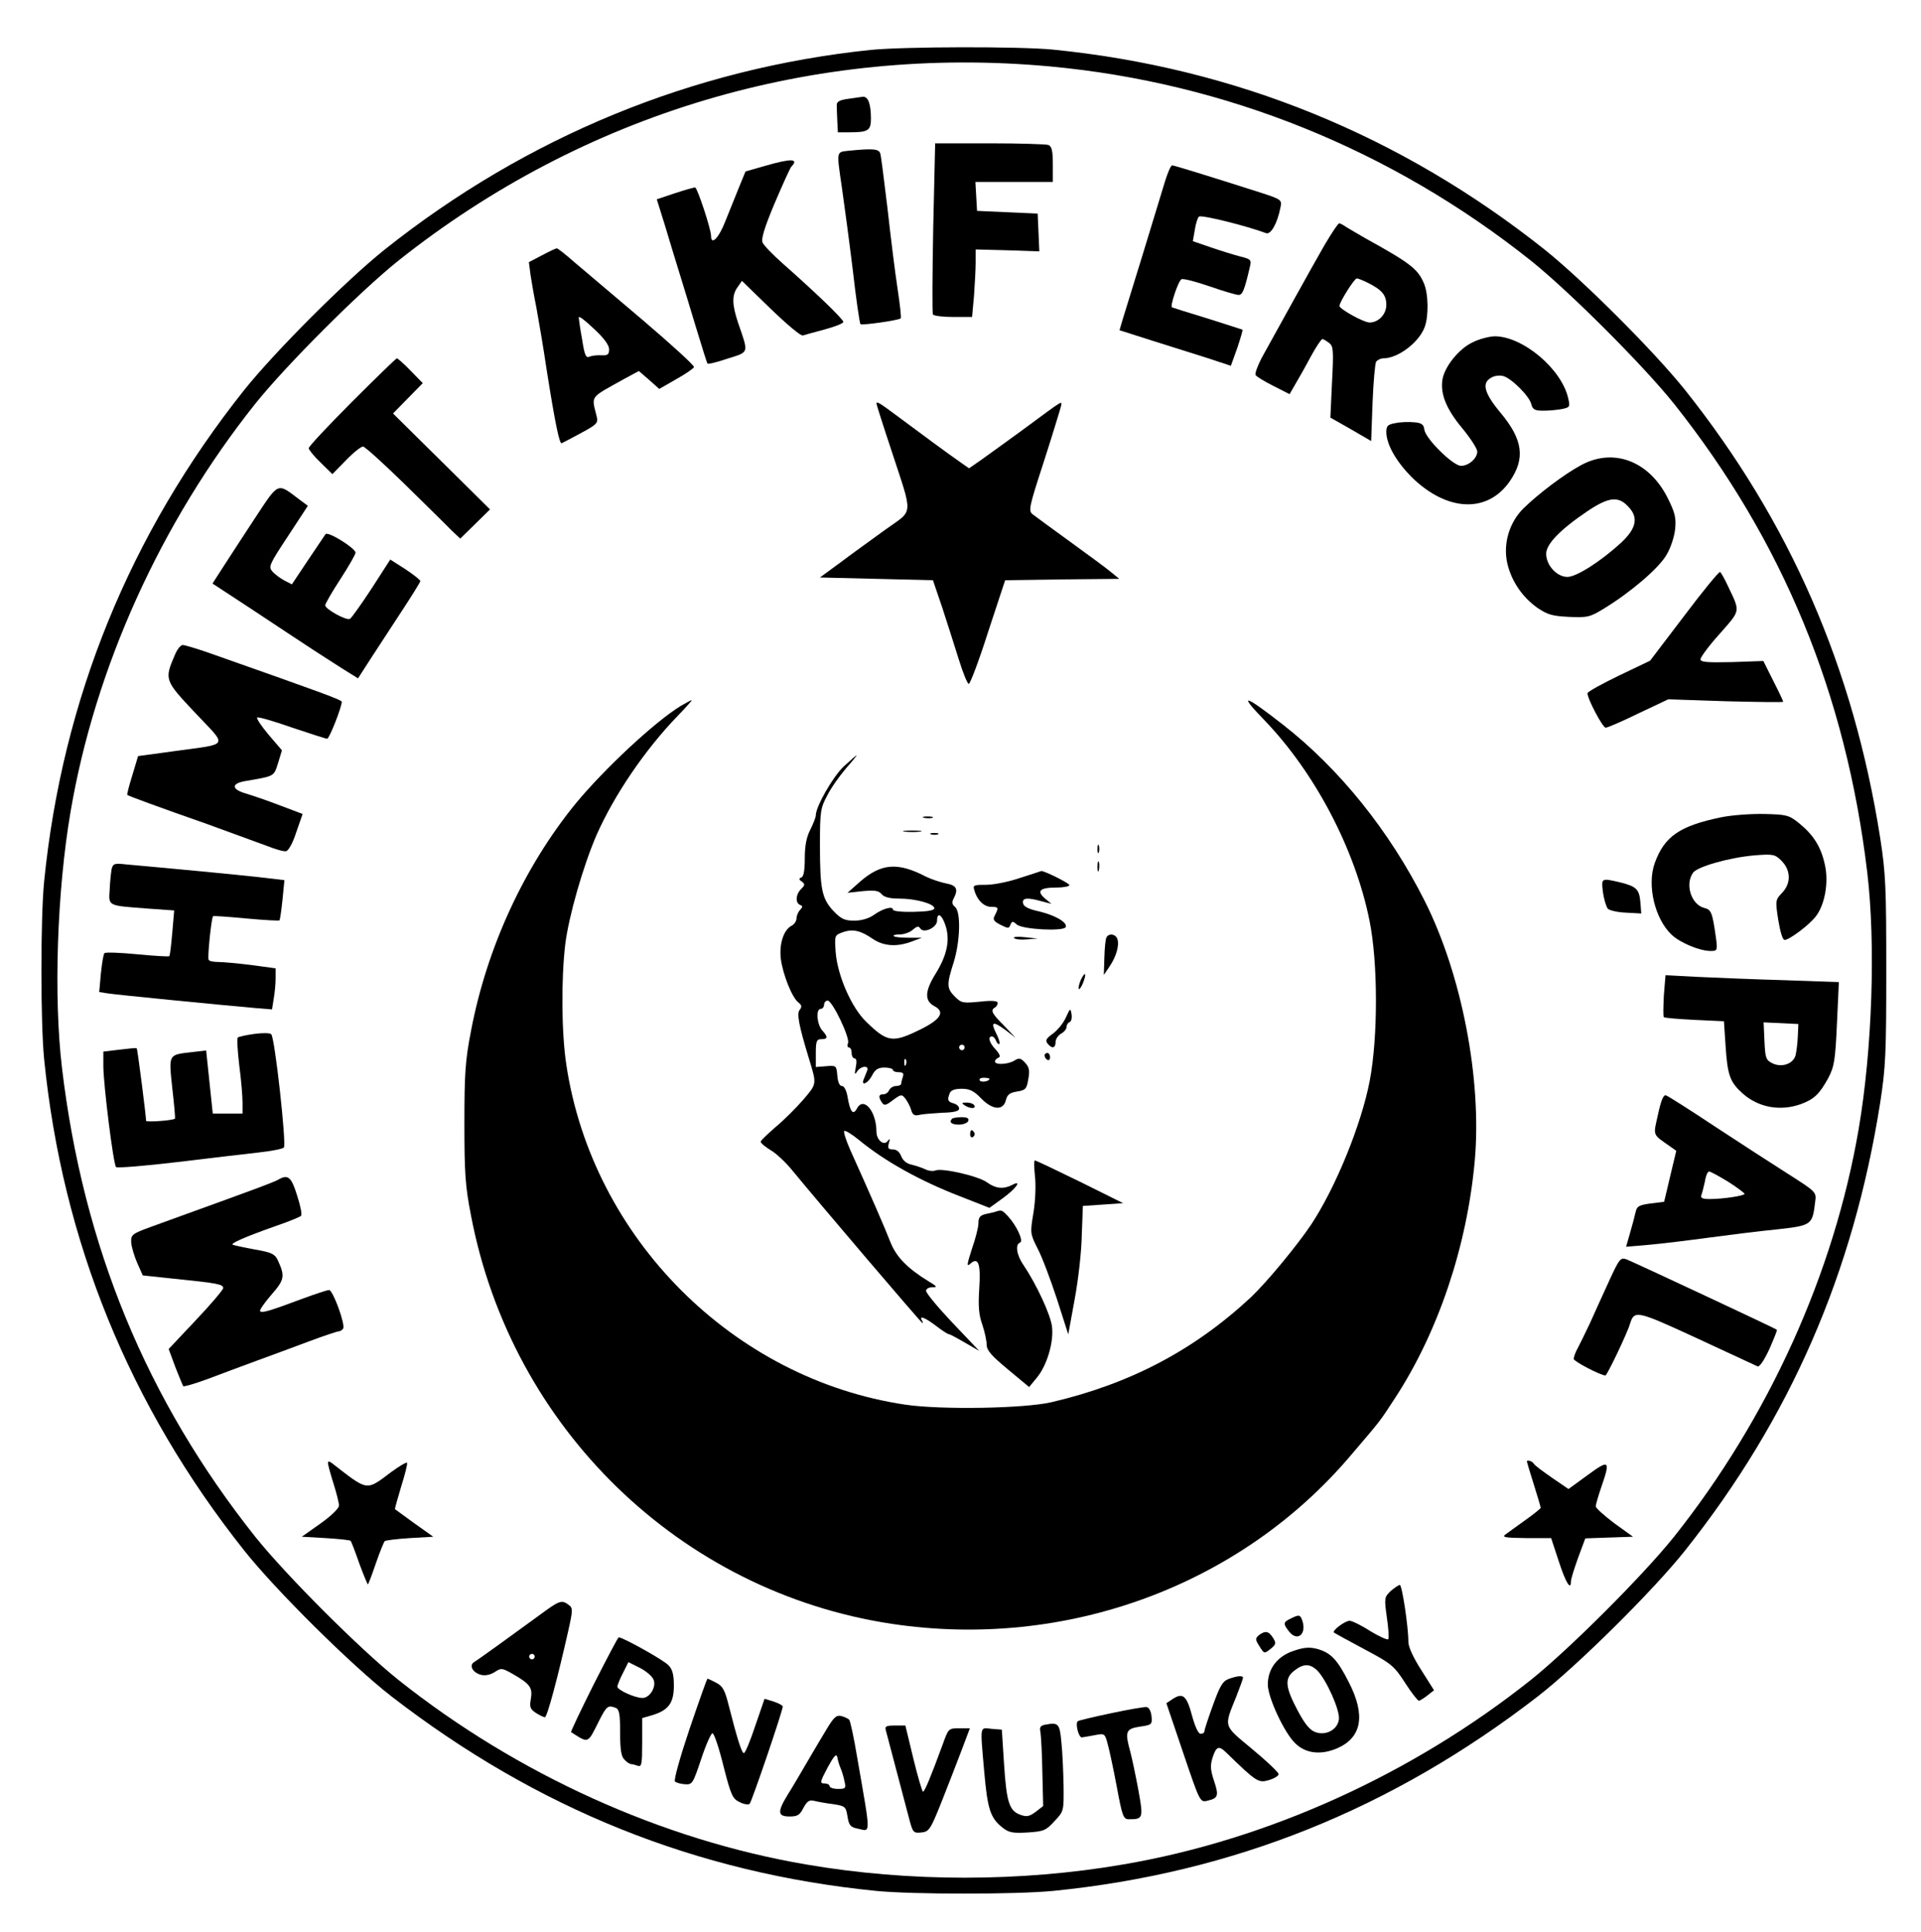 <?xml version="1.0" standalone="no"?>
<!DOCTYPE svg PUBLIC "-//W3C//DTD SVG 20010904//EN"
 "http://www.w3.org/TR/2001/REC-SVG-20010904/DTD/svg10.dtd">
<svg version="1.0" xmlns="http://www.w3.org/2000/svg"
 width="697pt" height="701pt" viewBox="0 0 697 701"
 preserveAspectRatio="xMidYMid meet">
<g transform="translate(0,701) scale(0.1,-0.1)"
fill="#000000" stroke="none">
<path d="M3160 6829 c-646 -67 -1250 -315 -1765 -725 -141 -113 -396 -368
-509 -509 -415 -522 -660 -1123 -726 -1784 -13 -133 -13 -509 0 -642 66 -662
310 -1260 726 -1784 116 -146 391 -418 534 -529 529 -409 1107 -641 1759 -706
133 -13 509 -13 642 0 652 65 1230 297 1759 706 143 111 418 383 534 529 382
481 611 1008 708 1625 20 129 22 181 22 480 0 299 -2 351 -22 480 -97 617
-327 1146 -708 1625 -113 141 -368 396 -509 509 -522 415 -1123 660 -1784 726
-122 12 -539 11 -661 -1z m650 -60 c637 -59 1239 -302 1745 -705 141 -113 406
-378 519 -519 394 -496 624 -1053 701 -1700 31 -260 18 -643 -31 -930 -89
-523 -327 -1049 -670 -1480 -113 -141 -378 -406 -519 -519 -431 -343 -957
-581 -1480 -670 -371 -64 -779 -64 -1150 0 -523 89 -1049 327 -1480 670 -141
113 -406 378 -519 519 -394 496 -624 1053 -701 1700 -31 260 -18 643 31 930
89 523 327 1049 670 1480 113 141 378 406 519 519 673 535 1507 784 2365 705z"/>
<path d="M3075 6651 c-30 -4 -40 -11 -39 -23 0 -10 1 -36 2 -58 l2 -40 44 0
c66 0 76 7 76 49 0 54 -10 81 -29 80 -9 -1 -34 -5 -56 -8z"/>
<path d="M3386 6184 c-3 -168 -4 -309 -1 -315 4 -5 37 -9 74 -9 l68 0 7 77 c3
42 6 97 6 122 l0 46 115 -3 116 -4 -3 69 -3 68 -110 5 -110 5 -3 53 -3 52 140
0 141 0 0 64 c0 49 -4 65 -16 70 -9 3 -105 6 -213 6 l-198 0 -7 -306z"/>
<path d="M3078 6463 c-44 -5 -43 1 -23 -136 8 -56 26 -189 39 -295 12 -106 25
-195 28 -198 6 -5 139 14 146 21 3 2 -3 53 -12 112 -9 59 -25 189 -36 288 -12
99 -23 188 -26 198 -5 17 -26 19 -116 10z"/>
<path d="M2775 6408 l-70 -20 -23 -56 c-13 -32 -35 -87 -50 -124 -24 -62 -52
-90 -52 -54 0 24 -50 176 -58 176 -4 0 -37 -9 -73 -21 l-66 -22 30 -96 c16
-53 39 -130 52 -171 13 -41 40 -131 61 -200 21 -69 39 -127 41 -129 2 -3 35 5
73 18 79 25 77 17 38 130 -22 66 -23 100 -2 129 l16 23 104 -101 c58 -56 110
-100 117 -97 7 2 42 12 80 22 37 10 67 22 67 27 0 10 -102 108 -220 212 -36
32 -69 66 -73 76 -6 12 6 53 43 141 29 68 56 128 61 134 29 30 1 31 -96 3z"/>
<path d="M4227 6352 c-30 -100 -134 -439 -153 -499 l-12 -41 116 -37 c64 -20
155 -49 203 -64 l85 -28 23 64 c12 36 21 66 19 67 -2 1 -59 19 -128 41 -69 21
-126 39 -128 40 -7 6 24 98 35 102 7 3 53 -9 102 -26 49 -17 96 -31 105 -31
14 0 21 16 41 102 6 25 4 28 -37 38 -23 6 -71 21 -106 33 l-64 22 7 40 c3 22
10 44 15 49 8 8 175 -34 244 -60 17 -6 41 36 52 94 6 27 3 29 -78 55 -188 60
-308 97 -315 97 -5 0 -16 -26 -26 -58z"/>
<path d="M4807 6123 c-44 -76 -171 -306 -229 -411 -15 -29 -26 -58 -22 -63 3
-5 32 -23 64 -39 l59 -30 19 33 c10 17 36 62 56 100 20 37 40 67 44 67 4 0 15
-7 24 -14 16 -11 17 -27 11 -142 l-6 -129 74 -42 74 -43 5 138 c3 75 9 143 13
150 5 6 16 12 26 12 53 0 129 57 150 113 15 39 14 122 -3 160 -22 52 -52 74
-211 162 -27 16 -59 34 -70 41 -11 8 -23 14 -26 14 -4 0 -27 -35 -52 -77z
m156 -139 c52 -26 67 -45 67 -80 0 -34 -28 -64 -61 -64 -21 0 -109 49 -109 60
0 14 54 100 63 100 4 0 22 -7 40 -16z"/>
<path d="M1967 6084 l-48 -25 6 -47 c4 -26 13 -78 21 -117 7 -38 25 -142 38
-230 30 -190 46 -267 54 -263 4 2 35 18 70 37 58 31 63 37 57 60 -19 78 -28
65 101 137 l52 28 37 -32 37 -33 61 35 c34 19 63 39 65 44 2 6 -82 82 -185
170 -103 87 -215 182 -248 210 -33 29 -62 52 -65 51 -3 0 -27 -11 -53 -25z
m243 -341 c0 -19 -5 -23 -27 -22 -16 1 -35 -1 -44 -5 -13 -6 -18 5 -27 63 -7
38 -12 74 -12 80 0 6 25 -13 55 -42 36 -33 55 -59 55 -74z"/>
<path d="M5343 5768 c-49 -23 -100 -86 -109 -133 -9 -52 12 -107 71 -178 30
-36 55 -75 55 -85 0 -25 -31 -52 -59 -52 -29 0 -128 98 -133 131 -2 19 -10 25
-37 27 -19 2 -50 1 -68 -3 -28 -5 -33 -10 -33 -33 1 -45 35 -105 91 -162 129
-127 276 -133 357 -16 57 83 48 151 -34 249 -59 71 -69 108 -33 127 11 7 31 9
42 6 30 -7 96 -73 103 -102 5 -20 13 -24 44 -24 21 0 51 3 67 6 29 6 30 8 23
39 -24 107 -166 226 -268 225 -20 -1 -56 -10 -79 -22z"/>
<path d="M1277 5552 c-86 -86 -157 -162 -157 -168 0 -5 19 -29 43 -52 l43 -42
49 50 c27 28 55 50 62 50 7 0 75 -62 152 -137 77 -76 154 -151 170 -168 l31
-29 54 53 54 53 -176 174 -176 174 54 55 54 55 -44 45 c-24 25 -47 45 -50 45
-3 0 -76 -71 -163 -158z"/>
<path d="M3180 5546 c0 -3 24 -79 54 -169 80 -245 82 -214 -21 -288 -48 -35
-122 -88 -163 -119 l-75 -55 205 -5 205 -5 34 -100 c18 -55 45 -140 60 -188
15 -48 31 -88 36 -88 5 0 37 84 70 188 l62 188 207 3 207 2 -28 23 c-15 13
-82 62 -148 110 -66 48 -128 93 -138 101 -16 13 -14 24 39 187 31 96 58 185
62 199 6 29 21 37 -138 -80 -56 -41 -123 -89 -148 -107 l-46 -32 -30 21 c-35
24 -152 110 -239 175 -55 41 -67 48 -67 39z"/>
<path d="M5734 5321 c-59 -32 -152 -102 -206 -155 -52 -51 -75 -129 -59 -200
15 -64 54 -122 109 -161 37 -25 54 -30 115 -33 67 -3 76 -1 128 31 95 58 197
145 225 193 16 26 29 67 32 95 4 42 -1 60 -28 114 -68 134 -198 182 -316 116z
m171 -146 c41 -40 34 -80 -22 -133 -74 -68 -163 -125 -196 -125 -38 0 -77 42
-77 84 0 35 50 87 149 154 76 51 111 56 146 20z"/>
<path d="M923 5127 c-44 -67 -96 -147 -116 -178 l-36 -56 142 -93 c78 -52 180
-119 227 -150 47 -30 102 -66 122 -78 l37 -23 47 73 c26 40 77 118 113 173 36
55 66 103 66 107 0 4 -24 23 -54 43 l-55 35 -67 -104 c-38 -58 -73 -107 -79
-111 -12 -8 -90 35 -90 49 0 6 25 49 55 95 30 46 55 90 55 96 0 16 -101 79
-109 67 -3 -4 -32 -47 -64 -95 l-58 -87 -27 14 c-15 8 -34 22 -43 32 -16 18
-12 26 56 129 l72 110 -31 23 c-82 62 -73 65 -163 -71z"/>
<path d="M6111 4776 l-124 -163 -113 -54 c-62 -30 -113 -58 -114 -64 -1 -19
55 -125 66 -125 6 0 60 23 119 52 l108 51 209 -7 c114 -3 208 -4 208 -2 0 3
-16 37 -36 76 l-36 72 -114 -4 c-91 -2 -114 0 -114 10 0 8 31 50 70 93 76 87
75 77 30 172 -12 26 -25 49 -29 52 -4 2 -63 -70 -130 -159z"/>
<path d="M634 4633 c-38 -89 -37 -91 75 -210 118 -125 126 -110 -76 -138
l-132 -18 -21 -70 c-12 -38 -20 -70 -18 -71 5 -4 119 -46 288 -105 91 -33 189
-69 219 -80 30 -12 61 -21 69 -19 9 2 25 31 37 69 l23 66 -82 31 c-44 17 -100
36 -123 43 -53 15 -55 36 -5 45 110 19 105 16 121 66 l14 46 -48 56 c-26 31
-45 59 -42 63 4 3 60 -13 125 -36 66 -22 124 -41 129 -41 8 0 53 115 53 134 0
7 -69 32 -489 180 -41 14 -81 26 -88 26 -8 0 -21 -17 -29 -37z"/>
<path d="M2470 4449 c-95 -58 -279 -230 -382 -355 -187 -230 -322 -523 -379
-824 -21 -107 -24 -156 -24 -335 0 -180 3 -228 24 -335 147 -771 759 -1365
1526 -1481 631 -95 1264 137 1666 611 114 134 101 117 160 207 157 240 262
551 290 863 26 294 -47 674 -182 942 -128 254 -309 479 -514 639 -142 111
-164 116 -68 17 184 -191 330 -469 382 -728 31 -152 31 -422 1 -580 -30 -158
-123 -387 -213 -523 -51 -76 -160 -208 -218 -263 -205 -191 -437 -314 -724
-381 -99 -23 -400 -28 -530 -9 -625 93 -1135 604 -1230 1232 -18 117 -19 313
-4 439 13 103 65 284 114 397 64 144 175 308 294 431 30 31 53 57 51 57 -3 0
-21 -10 -40 -21z"/>
<path d="M3062 4230 c-39 -36 -102 -146 -102 -178 0 -7 -9 -30 -20 -52 -14
-27 -20 -59 -20 -104 0 -42 -4 -66 -12 -69 -10 -4 -10 -8 1 -15 12 -9 12 -13
-2 -27 -20 -19 -22 -51 -4 -58 10 -4 10 -7 0 -18 -7 -7 -13 -21 -13 -31 0 -9
-8 -22 -19 -27 -28 -16 -44 -65 -38 -119 7 -56 41 -142 64 -159 12 -9 13 -16
5 -26 -12 -13 -4 -56 33 -177 29 -95 29 -91 -20 -149 -25 -29 -70 -74 -100
-99 -30 -26 -55 -50 -55 -54 0 -5 16 -18 35 -30 20 -11 55 -44 78 -72 95 -116
470 -556 474 -556 2 0 1 5 -2 10 -12 19 12 10 51 -20 21 -16 42 -30 46 -30 4
0 30 -14 59 -31 l52 -30 -97 102 c-53 56 -96 108 -96 116 0 7 10 13 23 13 19
0 17 3 -13 21 -77 47 -118 89 -139 142 -18 47 -72 171 -146 335 -15 34 -25 65
-22 69 4 3 28 -12 54 -33 92 -76 221 -148 366 -204 l107 -42 47 34 c49 35 74
70 35 49 -31 -16 -60 -13 -90 9 -30 23 -162 53 -187 44 -9 -4 -26 -2 -38 4
-12 6 -35 13 -50 17 -17 3 -31 15 -37 30 -6 16 -17 25 -30 25 -17 0 -20 4 -15
23 5 16 4 18 -4 8 -13 -20 -41 3 -41 33 0 75 -47 130 -71 84 -14 -26 -25 -11
-34 44 -4 22 -12 38 -20 38 -9 0 -15 14 -17 38 -3 36 -4 37 -40 34 l-38 -3 0
51 c0 43 3 50 20 50 24 0 25 8 3 32 -19 22 -24 78 -5 78 6 0 12 7 12 15 0 8 6
15 13 15 17 0 81 -134 74 -154 -4 -9 -2 -16 3 -16 6 0 10 -9 10 -20 0 -11 5
-20 11 -20 7 0 8 -12 4 -32 -5 -26 -4 -29 5 -15 14 21 45 23 36 2 -3 -8 -9
-22 -12 -30 -11 -27 15 -16 30 13 11 22 22 29 45 29 17 0 31 -4 31 -9 0 -4 9
-8 21 -8 15 0 19 -4 15 -16 -3 -9 -6 -20 -6 -25 0 -5 -9 -9 -19 -9 -10 0 -21
-7 -25 -15 -3 -8 -12 -15 -21 -15 -17 0 -19 -9 -5 -30 8 -12 14 -11 40 9 30
22 32 22 46 4 7 -10 17 -28 20 -40 5 -17 12 -22 28 -18 11 3 49 6 83 8 45 1
63 6 63 15 0 8 -9 16 -20 19 -21 6 -24 12 -14 37 4 11 19 16 43 16 29 0 44 -7
71 -35 42 -43 81 -45 90 -5 5 19 14 26 40 30 31 5 35 9 41 45 6 32 3 44 -12
60 -16 17 -22 18 -39 7 -23 -14 -70 -16 -70 -3 0 5 6 11 13 14 8 3 5 12 -10
29 -24 25 -30 48 -14 48 5 0 12 -7 15 -16 4 -9 9 -14 12 -11 3 3 -2 19 -11 37
-22 43 -13 47 32 14 l38 -29 -42 44 c-45 45 -50 56 -33 66 6 3 10 11 10 17 0
7 -21 9 -65 4 -61 -6 -67 -5 -90 18 -30 30 -31 43 -5 124 24 77 27 184 5 202
-11 9 -12 17 -5 30 18 34 11 48 -27 55 -20 4 -54 15 -74 25 -102 53 -162 48
-239 -19 l-45 -40 55 6 c44 4 58 2 69 -11 9 -11 30 -16 64 -16 60 0 127 -19
127 -35 0 -8 -24 -12 -75 -13 -41 -1 -75 2 -75 8 0 14 -37 4 -69 -19 -18 -13
-45 -21 -71 -21 -36 0 -48 6 -76 35 -42 45 -49 79 -49 240 0 121 2 134 27 180
14 28 45 71 68 98 23 26 40 47 38 47 -1 0 -22 -18 -46 -40z m368 -576 c18 -53
7 -108 -35 -176 -40 -64 -41 -99 -5 -118 40 -21 24 -48 -51 -85 -100 -49 -119
-47 -196 28 -53 51 -104 166 -111 253 -4 61 -4 61 26 72 37 13 65 6 110 -25
39 -26 88 -29 142 -8 l35 13 -48 0 c-26 0 -51 2 -54 6 -4 3 6 6 22 6 16 0 37
8 47 17 15 13 21 14 27 5 12 -20 61 3 61 28 0 32 17 23 30 -16z m70 -444 c0
-5 -4 -10 -10 -10 -5 0 -10 5 -10 10 0 6 5 10 10 10 6 0 10 -4 10 -10z m-213
-62 c-3 -8 -6 -5 -6 6 -1 11 2 17 5 13 3 -3 4 -12 1 -19z m303 -52 c0 -9 -30
-14 -35 -6 -4 6 3 10 14 10 12 0 21 -2 21 -4z"/>
<path d="M6245 4045 c-150 -31 -206 -69 -241 -166 -29 -80 0 -203 62 -261 32
-29 101 -58 141 -58 24 0 25 2 19 48 -13 92 -17 102 -42 108 -48 12 -71 86
-41 128 16 22 131 55 224 63 67 5 73 4 97 -20 34 -34 35 -82 2 -116 -24 -25
-25 -28 -14 -98 7 -43 16 -73 23 -73 17 0 88 53 113 85 33 42 48 124 33 189
-14 64 -41 107 -94 150 -36 29 -45 31 -125 33 -48 1 -118 -4 -157 -12z"/>
<path d="M3353 4043 c9 -2 23 -2 30 0 6 3 -1 5 -18 5 -16 0 -22 -2 -12 -5z"/>
<path d="M3283 3993 c15 -2 39 -2 55 0 15 2 2 4 -28 4 -30 0 -43 -2 -27 -4z"/>
<path d="M3378 3983 c6 -2 18 -2 25 0 6 3 1 5 -13 5 -14 0 -19 -2 -12 -5z"/>
<path d="M3982 3930 c0 -14 2 -19 5 -12 2 6 2 18 0 25 -3 6 -5 1 -5 -13z"/>
<path d="M3982 3865 c0 -16 2 -22 5 -12 2 9 2 23 0 30 -3 6 -5 -1 -5 -18z"/>
<path d="M405 3857 c-2 -12 -6 -45 -7 -74 -4 -61 -9 -58 136 -69 l98 -7 -7
-81 c-4 -45 -8 -83 -11 -85 -2 -2 -54 1 -116 7 -62 6 -116 8 -119 4 -4 -4 -9
-37 -13 -74 l-6 -67 32 -5 c32 -5 408 -42 534 -53 l61 -5 6 38 c4 22 7 55 7
75 l0 36 -88 12 c-49 6 -102 11 -120 11 -17 0 -33 3 -35 8 -5 8 10 152 16 158
2 2 56 -2 120 -8 64 -6 119 -9 121 -7 2 2 7 36 11 75 l7 71 -103 12 c-57 6
-176 18 -264 26 -88 8 -181 17 -207 19 -43 5 -48 3 -53 -17z"/>
<path d="M3701 3825 c-40 -14 -96 -25 -123 -25 -47 0 -49 -1 -42 -22 10 -35
35 -58 61 -58 26 0 27 -3 13 -30 -9 -16 -5 -22 20 -35 28 -14 31 -14 36 0 6
14 9 14 23 1 21 -18 172 -26 178 -9 6 17 -39 43 -99 57 -36 8 -54 17 -56 29
-4 20 15 22 68 7 l35 -9 -23 19 c-32 27 -20 40 39 40 27 0 49 4 49 9 0 7 -91
52 -102 51 -2 -1 -36 -12 -77 -25z"/>
<path d="M5816 3773 c4 -27 12 -53 18 -60 6 -6 36 -13 66 -14 l55 -3 -3 39
c-4 49 -14 59 -74 74 -69 16 -68 16 -62 -36z"/>
<path d="M3679 3607 c5 -5 26 -7 47 -5 l39 3 -47 5 c-26 3 -43 1 -39 -3z"/>
<path d="M4015 3610 c-4 -6 -7 -39 -8 -74 l-2 -63 21 31 c25 37 36 78 28 100
-7 18 -30 21 -39 6z"/>
<path d="M3921 3454 c-6 -15 -9 -29 -7 -32 3 -2 10 8 16 23 14 36 7 43 -9 9z"/>
<path d="M6037 3399 c-2 -41 -3 -76 0 -79 2 -3 53 -7 111 -10 l107 -5 6 -90
c7 -107 16 -131 63 -173 57 -50 135 -64 209 -38 49 18 68 36 100 94 22 42 26
63 32 198 l7 151 -198 7 c-110 3 -251 9 -315 12 l-116 6 -6 -73z m486 -149
c-1 -25 -5 -55 -8 -68 -8 -31 -49 -46 -83 -30 -25 12 -27 19 -30 81 l-3 68 63
-3 63 -3 -2 -45z"/>
<path d="M3867 3318 c-9 -20 -30 -46 -47 -58 -25 -18 -28 -25 -19 -36 16 -20
29 -17 29 6 0 10 9 24 20 30 11 6 20 17 20 25 0 7 5 15 11 17 6 2 9 15 7 28
-4 24 -5 23 -21 -12z"/>
<path d="M922 3259 c-29 -4 -56 -10 -59 -13 -4 -3 -1 -48 5 -100 7 -52 12
-113 12 -135 l0 -41 -54 0 -54 0 -12 114 -12 115 -52 -6 c-86 -10 -84 -6 -71
-130 7 -59 11 -109 10 -111 -5 -7 -105 -14 -105 -8 0 17 -31 261 -34 263 -1 2
-29 -1 -62 -5 l-59 -7 0 -55 c1 -71 36 -352 46 -364 4 -4 103 4 221 18 117 14
251 30 297 35 46 5 87 13 91 18 10 10 -33 401 -46 411 -5 5 -33 5 -62 1z"/>
<path d="M3790 3181 c0 -6 5 -13 10 -16 6 -3 10 1 10 9 0 9 -4 16 -10 16 -5 0
-10 -4 -10 -9z"/>
<path d="M6016 2968 c-18 -81 -22 -71 45 -118 l21 -15 -22 -92 -22 -93 -49 -6
c-43 -6 -50 -10 -55 -33 -3 -14 -12 -48 -20 -75 l-14 -49 83 7 c45 4 143 16
217 26 74 10 186 24 248 30 126 14 128 16 138 100 5 35 4 36 -98 101 -57 36
-177 114 -267 173 -89 59 -169 110 -176 112 -9 4 -18 -17 -29 -68z m254 -245
c33 -21 59 -41 60 -44 0 -7 -78 -19 -127 -19 -26 0 -34 4 -30 14 3 8 9 31 13
50 3 20 10 36 15 36 5 0 36 -17 69 -37z"/>
<path d="M3500 3000 c20 -13 43 -13 35 0 -3 6 -16 10 -28 10 -18 0 -19 -2 -7
-10z"/>
<path d="M3455 2952 c-13 -13 -3 -22 24 -22 16 0 31 6 34 13 4 10 -4 14 -24
14 -16 0 -31 -3 -34 -5z"/>
<path d="M3520 2894 c0 -8 5 -12 10 -9 6 4 8 11 5 16 -9 14 -15 11 -15 -7z"/>
<path d="M3755 2745 c4 -32 2 -88 -5 -133 -13 -76 -12 -78 15 -132 16 -30 47
-113 70 -183 l41 -128 23 126 c13 69 25 174 26 233 l4 107 73 5 73 5 -157 78
c-86 42 -159 77 -163 77 -4 0 -3 -25 0 -55z"/>
<path d="M1009 2730 c-8 -5 -60 -25 -115 -45 -54 -20 -137 -50 -184 -67 -47
-17 -119 -43 -160 -58 -71 -26 -75 -29 -74 -57 1 -16 11 -50 22 -75 l20 -45
113 -12 c157 -16 179 -20 179 -34 -1 -7 -45 -59 -100 -117 l-98 -104 24 -65
c14 -36 27 -67 29 -70 3 -2 42 9 88 26 45 17 125 47 177 66 52 19 139 51 192
71 53 20 102 36 107 36 5 0 13 5 16 10 9 14 -37 140 -51 140 -6 0 -49 -14 -95
-31 -123 -46 -148 -53 -155 -46 -4 3 15 30 40 59 49 56 51 68 23 128 -10 21
-24 27 -82 37 -39 7 -74 15 -80 17 -12 4 42 28 155 68 47 16 88 33 92 37 5 4
-2 37 -14 74 -21 68 -33 78 -69 57z"/>
<path d="M3615 2615 c-5 -2 -22 -6 -37 -9 -22 -5 -28 -12 -28 -34 0 -15 -11
-57 -24 -94 -18 -56 -19 -65 -6 -53 30 27 39 0 33 -90 -4 -62 -2 -94 11 -130
9 -27 16 -60 16 -74 0 -20 18 -40 77 -89 l77 -64 28 34 c36 43 62 128 55 185
-5 43 -55 151 -103 223 -26 37 -31 76 -13 82 14 5 -12 61 -44 96 -21 22 -23
23 -42 17z"/>
<path d="M5838 2362 c-22 -48 -53 -116 -69 -152 -17 -36 -37 -77 -45 -92 -8
-14 -14 -31 -14 -38 0 -9 98 -60 115 -60 6 0 80 155 89 187 16 51 24 49 243
-52 114 -53 213 -99 220 -102 7 -3 24 22 43 63 16 37 29 68 27 70 -4 4 -517
244 -545 255 -22 8 -26 4 -64 -79z"/>
<path d="M1190 1702 c0 -6 9 -39 20 -74 11 -34 20 -71 20 -80 0 -10 -29 -38
-67 -65 l-68 -48 87 -5 c47 -3 88 -7 90 -10 3 -3 17 -40 32 -83 16 -43 30 -77
31 -75 2 2 15 36 29 77 14 41 29 77 32 80 3 3 44 8 91 11 l85 5 -69 49 c-37
27 -69 50 -70 51 -1 0 9 37 22 80 14 44 24 84 22 88 -1 4 -27 -11 -57 -33 -93
-70 -83 -71 -217 33 -9 6 -13 6 -13 -1z"/>
<path d="M5540 1708 c0 -2 11 -39 25 -83 14 -44 25 -82 25 -85 0 -3 -25 -23
-56 -45 -30 -22 -63 -45 -72 -52 -14 -10 0 -12 75 -13 l91 0 28 -85 c25 -77
44 -108 44 -71 0 8 12 46 26 85 l26 70 86 3 87 3 -68 49 c-37 28 -67 55 -67
61 0 7 9 38 20 70 34 98 29 101 -49 44 l-70 -51 -60 41 c-33 23 -63 45 -66 51
-5 9 -25 15 -25 8z"/>
<path d="M5046 1238 c-23 -22 -24 -25 -14 -96 6 -40 8 -75 5 -79 -4 -3 -33 10
-66 30 -32 21 -66 37 -74 37 -17 0 -65 -36 -57 -43 3 -2 52 -29 110 -60 98
-52 108 -60 148 -122 23 -36 46 -65 50 -65 4 0 18 9 31 19 l24 19 -46 73 c-29
45 -47 84 -47 103 0 55 -23 206 -31 206 -4 0 -19 -10 -33 -22z"/>
<path d="M1954 1148 c-89 -65 -216 -157 -234 -168 -19 -12 -5 -38 25 -46 16
-4 34 0 50 10 24 16 27 15 69 -9 60 -35 69 -48 62 -89 -5 -28 -3 -36 18 -50
14 -9 29 -16 33 -16 8 0 46 141 84 310 18 80 18 86 2 98 -26 19 -33 16 -109
-40z m-14 -148 c0 -5 -4 -10 -10 -10 -5 0 -10 5 -10 10 0 6 5 10 10 10 6 0 10
-4 10 -10z"/>
<path d="M4683 1138 c-28 -13 -28 -19 -5 -48 31 -38 65 -6 46 44 -7 18 -11 19
-41 4z"/>
<path d="M4568 1078 c-14 -12 -14 -16 2 -41 17 -27 17 -27 40 -9 20 16 21 21
9 40 -16 25 -28 27 -51 10z"/>
<path d="M2154 899 c-47 -94 -84 -172 -82 -173 65 -41 59 -44 102 42 27 53 32
57 60 46 13 -5 16 -23 16 -89 0 -63 4 -88 16 -99 8 -9 19 -16 24 -16 5 0 15
-3 24 -6 14 -5 16 6 16 83 l0 90 38 11 c58 18 77 44 77 107 0 38 -5 59 -19 73
-15 18 -166 102 -181 102 -3 0 -43 -77 -91 -171z m216 20 c14 -25 -11 -69 -39
-69 -27 0 -91 29 -91 41 0 5 9 28 20 49 l20 40 40 -20 c22 -11 44 -29 50 -41z"/>
<path d="M4694 1021 c-59 -19 -94 -65 -94 -122 0 -47 60 -176 100 -214 38 -37
94 -43 153 -17 88 39 102 119 42 237 -43 85 -66 109 -116 123 -27 7 -48 6 -85
-7z m87 -73 c33 -35 81 -143 77 -175 -4 -37 -46 -61 -85 -47 -20 7 -38 28 -65
79 -45 85 -48 116 -12 144 34 27 58 26 85 -1z"/>
<path d="M4458 919 c-22 -8 -32 -26 -57 -95 -17 -47 -31 -89 -31 -95 0 -5 -6
-9 -14 -9 -8 0 -20 26 -31 66 -19 72 -33 84 -69 61 l-24 -16 61 -180 c60 -177
61 -180 87 -174 40 9 43 18 25 72 -14 42 -14 57 -5 86 13 39 22 43 48 18 112
-109 118 -112 156 -101 20 6 36 16 35 22 0 6 -43 47 -95 90 -107 89 -104 78
-58 192 13 33 24 64 24 67 0 9 -19 8 -52 -4z"/>
<path d="M2502 738 c-34 -101 -58 -186 -53 -191 4 -4 20 -9 36 -10 27 -2 29 2
59 91 17 52 36 94 41 94 6 0 24 -54 40 -119 27 -106 33 -119 59 -131 15 -8 32
-10 36 -6 8 9 120 337 120 353 0 4 -15 12 -33 18 l-33 10 -34 -99 c-18 -54
-36 -98 -41 -98 -8 0 -25 55 -55 173 -14 56 -22 70 -45 82 -15 8 -30 15 -32
15 -2 0 -31 -82 -65 -182z"/>
<path d="M4033 795 c-62 -13 -117 -26 -122 -29 -11 -7 3 -62 15 -59 5 1 26 4
46 8 36 7 37 6 47 -32 6 -21 21 -91 33 -155 20 -108 24 -118 44 -118 52 0 53
3 34 108 -10 53 -23 115 -29 137 -20 73 -17 83 35 91 43 6 45 8 42 38 -2 18
-9 32 -18 33 -8 1 -66 -9 -127 -22z"/>
<path d="M3003 743 c-16 -26 -49 -82 -73 -123 -24 -41 -56 -96 -72 -121 -38
-62 -37 -79 7 -79 28 0 37 5 50 31 13 24 21 30 38 26 12 -3 43 -9 69 -12 45
-7 47 -9 53 -45 5 -32 11 -39 37 -44 48 -10 49 -34 -2 259 -12 72 -25 133 -29
136 -3 4 -16 10 -27 13 -18 5 -27 -2 -51 -41z m47 -148 c5 -11 11 -32 14 -47
6 -26 4 -28 -24 -28 -16 0 -30 5 -30 10 0 6 -9 10 -19 10 -17 0 -16 5 12 58
23 42 32 52 35 37 2 -11 7 -29 12 -40z"/>
<path d="M3792 753 c-17 -3 -21 -10 -17 -26 2 -12 6 -78 7 -146 l3 -123 -27
-21 c-23 -17 -33 -19 -55 -11 -41 14 -51 45 -60 184 l-8 125 -37 3 c-44 4 -42
18 -27 -155 12 -136 22 -168 66 -203 24 -19 38 -21 92 -18 58 4 66 7 97 41 34
36 34 37 33 129 -1 51 -4 122 -8 158 -6 68 -11 72 -59 63z"/>
<path d="M3214 733 c8 -31 73 -276 86 -326 12 -45 15 -48 43 -45 28 3 33 10
74 113 24 61 57 145 73 188 l29 77 -39 0 c-38 0 -39 -1 -59 -57 -43 -117 -66
-173 -72 -173 -3 0 -19 54 -35 120 l-29 120 -38 0 c-32 0 -37 -3 -33 -17z"/>
</g>
</svg>
